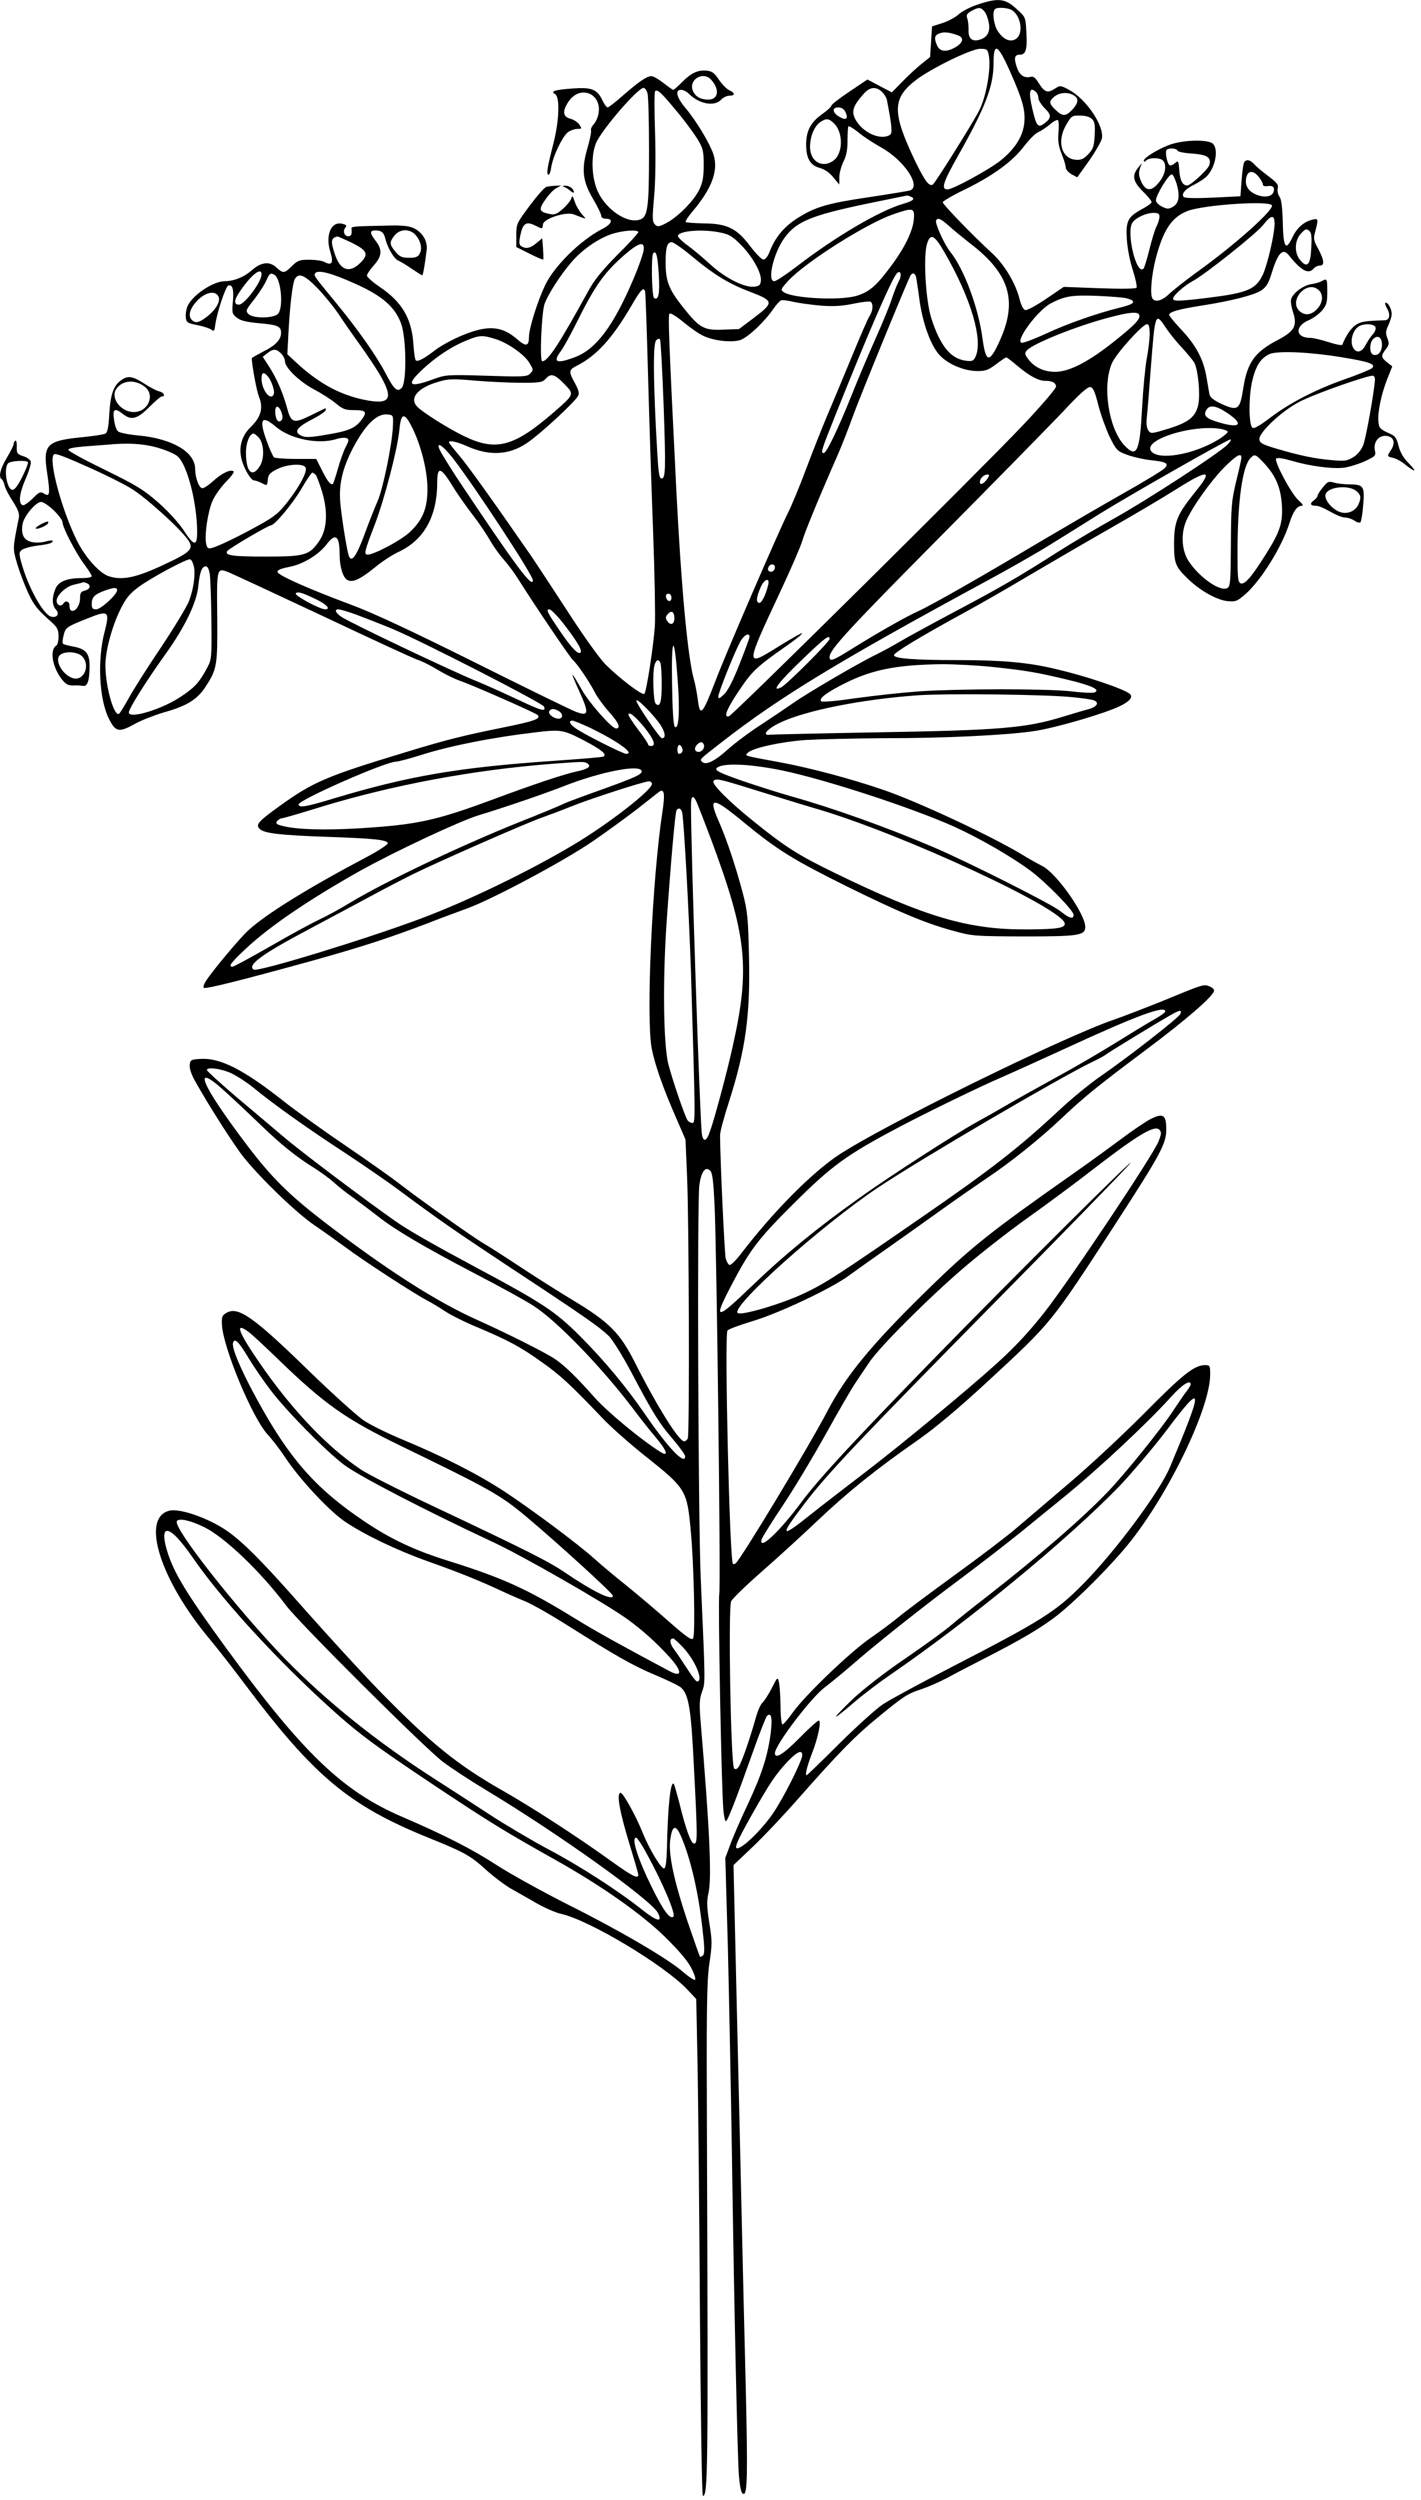 <?xml version="1.0" standalone="no"?>
<!DOCTYPE svg PUBLIC "-//W3C//DTD SVG 20010904//EN"
 "http://www.w3.org/TR/2001/REC-SVG-20010904/DTD/svg10.dtd">
<svg version="1.0" xmlns="http://www.w3.org/2000/svg"
 width="728pt" height="1280pt" viewBox="0 0 728 1280"
 preserveAspectRatio="xMidYMid meet">
<g transform="translate(0,1280) scale(0.1,-0.1)"
fill="#000000" stroke="none">
<path d="M5007 12776 c-37 -12 -80 -35 -95 -49 -16 -15 -53 -35 -83 -45 l-54
-17 -5 -79 -5 -78 -45 -36 c-25 -20 -69 -61 -98 -91 l-53 -54 -63 33 -62 33
-92 -62 c-51 -34 -92 -66 -92 -71 0 -6 -22 -26 -49 -45 -58 -42 -81 -85 -81
-155 0 -71 21 -107 70 -120 25 -7 50 -24 69 -48 l31 -37 0 38 c0 21 10 56 21
79 15 30 21 60 21 107 0 36 2 69 4 73 3 5 26 -9 52 -30 26 -22 77 -55 113 -75
119 -65 210 -199 152 -222 -10 -3 -106 -19 -213 -35 -212 -31 -276 -50 -369
-110 -66 -43 -110 -97 -137 -166 -10 -27 -23 -44 -33 -43 -9 0 -38 30 -66 66
-69 93 -119 118 -237 119 -49 1 -91 4 -95 7 -3 4 12 27 33 52 102 120 136 213
109 295 -19 57 -89 173 -144 238 -45 53 -54 92 -22 92 11 0 27 -8 37 -17 54
-56 134 -71 169 -33 10 11 29 20 42 20 30 0 30 14 -1 28 -13 6 -37 30 -53 54
-23 34 -35 44 -62 46 -45 5 -81 -12 -127 -59 -21 -21 -41 -39 -45 -39 -3 0
-26 16 -50 35 -24 19 -52 35 -62 35 -24 0 -64 -28 -149 -102 -36 -32 -70 -58
-75 -58 -5 0 -17 16 -26 35 -27 58 -55 69 -153 62 -92 -7 -116 -14 -90 -29 25
-14 21 -136 -8 -249 -32 -126 -37 -157 -27 -164 5 -2 12 15 15 38 9 58 58 160
87 181 13 9 34 16 47 16 23 0 24 1 10 22 -8 12 -29 26 -46 30 -39 10 -42 40
-9 88 59 88 173 41 153 -63 -3 -18 -14 -42 -24 -53 -10 -11 -17 -25 -14 -33 2
-7 -6 -47 -18 -88 -32 -109 -26 -170 28 -261 23 -39 42 -78 42 -86 0 -10 9
-16 25 -16 39 0 30 -27 -17 -51 -112 -57 -249 -191 -296 -291 -39 -83 -82
-220 -82 -263 0 -48 -15 -51 -57 -15 -80 71 -151 77 -279 25 -48 -19 -109 -52
-138 -73 -61 -47 -93 -65 -105 -58 -5 3 -10 41 -13 83 -8 131 -59 218 -173
294 -35 24 -65 50 -65 58 0 7 16 31 35 52 42 47 45 80 10 125 -31 40 -32 54
-2 54 32 0 44 -11 52 -45 11 -45 46 -104 67 -110 9 -4 40 -22 67 -41 28 -19
52 -34 54 -34 4 0 12 43 23 130 6 45 -22 91 -67 112 -24 11 -62 15 -129 13
-183 -4 -191 -4 -189 -17 3 -27 -2 -38 -16 -38 -21 0 -30 27 -16 44 9 11 6 15
-15 20 -58 15 -89 -60 -61 -146 17 -55 7 -70 -32 -49 -11 6 -45 11 -76 11 -50
0 -60 -3 -92 -35 -37 -36 -43 -36 -80 -2 -34 30 -77 24 -123 -17 -38 -34 -91
-56 -140 -56 -60 -1 -166 -73 -190 -129 -6 -16 -10 -41 -8 -57 3 -25 8 -29 60
-39 31 -6 63 -17 71 -23 13 -11 16 -7 20 25 8 61 53 197 67 201 21 7 29 -20
23 -83 -5 -58 -4 -63 21 -82 19 -15 48 -22 113 -28 95 -8 113 -16 113 -49 0
-35 -28 -65 -91 -96 -32 -17 -59 -32 -59 -34 0 -34 25 -169 37 -198 23 -57 10
-103 -41 -153 -49 -47 -65 -106 -47 -172 14 -48 47 -103 63 -103 7 0 25 -6 40
-14 26 -14 27 -14 30 17 2 27 11 36 48 55 52 26 137 31 146 7 8 -21 -27 -89
-89 -170 -46 -60 -67 -78 -148 -123 -106 -59 -210 -109 -244 -118 -19 -5 -24
-1 -29 23 -9 43 9 164 33 219 12 27 43 70 68 96 26 26 44 50 40 54 -13 13 -60
-8 -101 -46 -24 -22 -50 -40 -59 -40 -17 0 -37 54 -37 98 0 87 -115 155 -288
172 -55 5 -101 14 -108 22 -8 7 -17 35 -20 61 -8 54 4 60 46 27 43 -34 73 -26
134 35 30 30 59 55 65 55 21 0 11 20 -13 26 -14 3 -48 21 -77 40 -59 38 -84
42 -117 18 -40 -27 -56 -73 -62 -173 -4 -69 -9 -96 -20 -101 -8 -5 -63 -13
-122 -19 -180 -18 -199 -37 -176 -186 15 -100 13 -120 -12 -105 -23 15 -28 13
-66 -26 -20 -19 -41 -33 -47 -31 -24 7 -18 60 13 132 18 40 30 81 28 90 -1 10
-19 23 -38 29 -32 10 -35 15 -34 48 1 21 -3 35 -7 32 -5 -3 -9 -11 -9 -18 0
-7 -16 -38 -35 -70 -34 -57 -44 -99 -26 -110 5 -3 12 -18 15 -33 4 -16 23 -52
43 -82 25 -39 33 -61 30 -80 -33 -166 -32 -156 -9 -238 13 -43 38 -109 56
-148 31 -66 46 -85 124 -154 26 -24 32 -37 32 -70 0 -22 -5 -43 -11 -46 -35
-22 -22 -107 26 -171 21 -27 33 -34 58 -34 18 1 41 0 51 -2 24 -4 34 24 35 98
1 67 -18 91 -82 103 -26 5 -51 11 -54 15 -4 3 -2 23 3 43 10 40 15 44 124 87
107 43 113 37 86 -69 -38 -143 -28 -346 22 -445 34 -69 52 -72 134 -26 35 19
102 45 150 59 115 32 168 65 210 129 60 91 63 109 61 361 -3 252 -3 251 60
226 17 -7 235 -108 482 -224 248 -117 466 -218 486 -224 20 -6 66 -29 102 -51
36 -22 87 -47 114 -56 61 -21 385 -163 397 -175 20 -19 -17 -32 -176 -64 -208
-42 -295 -64 -498 -126 -409 -124 -475 -152 -650 -278 -108 -78 -122 -94 -99
-116 22 -22 109 -32 346 -40 233 -8 305 -15 310 -32 2 -6 -44 -37 -104 -69
-305 -161 -521 -295 -611 -378 -44 -40 -181 -204 -217 -259 -10 -15 -15 -31
-11 -35 8 -8 198 40 557 139 254 71 389 115 589 191 63 25 156 59 205 77 130
48 489 239 640 342 72 49 174 124 229 166 54 43 105 82 112 88 27 20 32 -8 18
-100 -53 -346 -85 -1058 -55 -1214 16 -82 56 -197 121 -346 l52 -120 8 -190
c10 -216 13 -1315 4 -1339 -3 -9 -12 -16 -19 -16 -27 0 -139 179 -254 407 -76
149 -130 203 -312 313 -68 41 -189 117 -269 170 -80 53 -166 108 -192 123 -54
31 -344 237 -433 307 -33 26 -153 111 -266 188 -114 77 -259 181 -324 232
-205 162 -325 224 -427 218 -50 -3 -53 -5 -56 -31 -2 -16 8 -48 26 -80 71
-127 199 -328 250 -392 90 -112 271 -286 362 -348 47 -32 121 -85 165 -117 88
-66 351 -237 412 -268 21 -11 63 -36 93 -56 30 -20 104 -57 165 -82 163 -69
219 -99 330 -178 95 -67 142 -110 315 -291 41 -43 138 -129 215 -190 210 -167
215 -175 234 -385 16 -165 24 -533 12 -549 -7 -12 -33 6 -123 85 -62 55 -160
138 -217 184 -58 46 -132 108 -165 138 -87 78 -321 252 -459 343 -135 89 -318
182 -523 267 -77 32 -167 76 -199 98 -33 21 -161 137 -284 256 -282 275 -361
330 -420 296 -22 -12 -26 -21 -24 -59 4 -115 155 -478 234 -564 24 -26 64 -78
89 -116 74 -112 221 -270 304 -328 96 -66 266 -148 426 -205 152 -54 250 -93
355 -141 44 -21 110 -50 147 -65 37 -16 129 -68 205 -116 258 -163 342 -211
458 -260 64 -27 125 -56 135 -66 39 -36 51 -112 65 -403 19 -366 19 -395 1
-395 -16 0 -42 72 -76 210 -12 46 -24 89 -27 94 -17 27 -32 -113 -36 -328 -2
-64 -6 -101 -14 -103 -14 -5 -75 95 -111 184 -35 87 -100 203 -112 203 -24 0
-5 -101 51 -282 21 -69 39 -131 39 -137 0 -24 -31 -8 -141 71 -178 128 -401
272 -555 360 -229 130 -368 242 -626 506 -90 92 -260 278 -379 412 -269 305
-361 393 -467 448 -92 48 -190 76 -232 67 -151 -33 -51 -354 206 -660 37 -44
121 -152 187 -240 347 -461 528 -612 932 -775 183 -74 215 -91 297 -166 40
-36 98 -79 128 -96 30 -17 89 -50 130 -74 41 -23 97 -48 125 -54 145 -32 531
-264 647 -388 l45 -48 7 -345 c3 -189 9 -761 12 -1271 4 -511 10 -928 15 -928
26 0 27 112 21 1800 -3 698 -1 831 12 924 15 99 15 118 0 210 -13 83 -14 110
-4 154 17 78 6 323 -40 870 -8 95 -7 122 7 160 17 50 17 31 -7 582 -13 301
-19 1929 -7 2013 10 68 31 97 55 73 12 -11 17 -53 23 -178 11 -243 32 -1943
24 -1990 -7 -41 11 -989 21 -1106 3 -34 9 -60 14 -57 10 6 56 125 139 359 33
93 65 174 70 179 22 22 29 -8 20 -83 -15 -119 -45 -213 -118 -369 -38 -80 -79
-175 -91 -210 l-24 -64 13 -456 c6 -251 16 -735 21 -1076 12 -820 29 -1567 36
-1635 6 -67 13 -90 24 -90 19 0 21 100 11 532 -6 249 -16 644 -21 878 -5 234
-17 737 -26 1117 l-16 693 97 92 c54 51 162 165 239 253 202 229 288 317 401
409 136 112 155 124 227 147 35 12 92 37 128 56 36 20 129 68 207 108 177 91
261 141 339 198 87 64 251 223 361 352 210 244 443 716 443 897 0 45 -2 48
-25 48 -56 0 -113 -45 -310 -244 -110 -111 -287 -276 -394 -366 -106 -91 -228
-194 -270 -230 -42 -36 -180 -141 -307 -233 -128 -93 -258 -190 -290 -217 -33
-27 -97 -75 -144 -107 -101 -69 -334 -292 -397 -380 -25 -35 -49 -63 -54 -63
-5 0 -10 42 -10 93 -1 50 -4 106 -8 122 -7 30 -7 30 -38 -31 -17 -33 -39 -66
-47 -73 -9 -8 -23 -39 -32 -70 -30 -109 -75 -238 -89 -257 -9 -13 -17 -16 -24
-9 -17 17 -31 823 -15 856 7 14 77 82 156 151 79 69 207 186 286 261 155 147
299 263 516 414 96 68 205 160 357 300 329 304 321 294 653 805 232 358 261
411 261 485 0 76 -16 86 -84 51 -27 -15 -94 -60 -148 -101 -54 -40 -161 -118
-238 -172 -433 -304 -531 -381 -764 -610 -275 -269 -406 -428 -500 -607 -92
-177 -450 -770 -473 -784 -5 -3 -11 -4 -13 -2 -17 17 -44 1172 -28 1195 5 7
62 28 128 48 135 40 408 169 495 234 30 22 120 86 200 142 80 56 206 146 280
199 74 53 178 125 230 160 118 79 268 199 380 305 120 113 181 162 428 347
209 156 352 280 352 306 0 7 -11 17 -25 22 -29 11 -29 11 -245 -78 -80 -32
-188 -74 -240 -92 -264 -90 -1186 -543 -1415 -695 -137 -91 -337 -293 -498
-504 -26 -34 -53 -61 -60 -58 -6 2 -14 17 -19 33 -6 23 -28 501 -29 629 -1 17
20 94 45 171 87 272 111 447 103 759 -4 184 -8 222 -31 310 -36 136 -82 275
-123 368 -57 130 -34 130 129 -5 172 -141 251 -190 529 -328 268 -132 403
-189 549 -228 91 -25 106 -26 355 -27 283 0 315 5 315 49 0 66 -146 273 -219
311 -25 13 -73 39 -106 60 -160 96 -528 268 -708 330 -162 56 -373 112 -522
140 -201 37 -189 34 -175 49 20 25 170 58 300 67 69 4 248 8 398 9 314 0 622
15 767 36 108 15 371 92 446 130 49 24 66 47 46 62 -36 27 -226 91 -377 126
-141 34 -275 46 -504 46 -223 0 -326 8 -326 25 0 13 130 92 355 215 83 45 236
133 340 195 105 62 289 169 410 238 121 69 272 158 335 198 171 108 198 106
105 -8 -95 -118 -109 -153 -110 -263 0 -107 6 -121 74 -187 62 -59 145 -105
199 -111 43 -4 50 -1 93 36 81 72 186 241 225 363 19 60 39 89 63 89 10 0 5 9
-16 28 -38 33 -127 202 -115 214 6 6 37 1 78 -11 95 -28 209 -43 269 -36 28 4
76 19 107 33 54 25 58 29 52 55 -9 43 19 79 59 75 38 -4 48 -35 23 -73 -21
-32 -21 -32 12 -40 15 -3 44 -19 64 -36 52 -41 59 -36 14 10 -26 26 -43 56
-51 88 -9 38 -18 51 -41 61 -54 24 -59 29 -62 63 -5 47 15 142 45 218 l26 65
-27 21 c-31 25 -32 34 -6 67 17 22 18 30 8 56 -10 26 -9 37 5 67 9 20 17 45
17 56 0 26 -17 59 -31 59 -6 0 -2 -13 7 -29 19 -33 13 -61 -13 -61 -101 -3
-124 -7 -150 -26 -24 -17 -49 -56 -66 -99 -2 -5 -33 1 -70 13 -37 12 -80 22
-95 22 -75 0 -80 59 -8 90 23 10 54 32 69 50 23 27 27 41 27 96 0 68 -1 69
-28 55 -9 -6 -34 -13 -54 -16 -41 -6 -93 -45 -103 -76 -4 -11 1 -42 10 -69 22
-67 7 -96 -77 -140 -119 -62 -157 -114 -178 -245 -18 -116 -27 -122 -117 -81
-37 18 -54 32 -57 48 -2 13 -9 52 -15 87 -15 90 -53 162 -127 241 -35 37 -64
72 -64 78 0 15 50 29 165 47 154 24 271 54 307 78 25 17 37 36 51 82 33 109
58 137 89 99 64 -80 102 -101 128 -69 7 8 21 15 31 15 26 0 24 26 -7 85 -25
45 -26 53 -15 92 16 62 15 66 -16 58 -44 -11 -79 -42 -102 -91 -34 -71 -46
-53 -49 76 -2 78 -7 119 -17 133 -8 11 -12 31 -9 43 5 18 -4 29 -48 62 -29 22
-62 49 -72 61 -21 23 -41 27 -52 10 -4 -7 -10 -48 -13 -93 l-6 -81 -140 -7
c-87 -4 -144 -3 -150 3 -15 15 7 42 56 65 24 12 54 32 65 45 42 47 57 135 28
163 -21 21 -132 21 -205 0 -59 -17 -149 -70 -149 -87 0 -7 4 -7 12 1 16 16 70
16 86 0 19 -19 14 -62 -10 -98 -44 -63 -78 -65 -103 -6 -11 26 -12 42 -5 63
l10 28 -20 -25 c-32 -40 -25 -70 25 -120 25 -24 45 -49 45 -55 0 -5 -21 -21
-46 -34 -76 -41 -87 -62 -81 -156 3 -45 16 -115 31 -159 14 -44 22 -84 19 -89
-4 -6 -74 -7 -189 -3 l-184 7 -90 -61 c-50 -34 -98 -60 -107 -58 -10 2 -21 24
-30 58 -20 81 -79 178 -142 235 -94 86 -251 248 -251 259 0 6 53 37 118 68
140 69 241 142 300 221 25 32 56 64 71 70 14 6 41 24 59 39 18 16 37 26 42 23
4 -3 6 -31 3 -63 -4 -43 0 -70 16 -110 12 -29 21 -60 21 -70 0 -9 13 -24 29
-34 l30 -16 60 84 c33 47 62 98 66 114 14 64 -80 203 -168 250 -43 23 -46 23
-71 7 -38 -25 -53 -21 -82 24 -20 32 -30 40 -46 35 -30 -7 -54 9 -67 45 -18
52 -14 69 14 69 31 0 39 26 33 122 -4 70 -4 71 -52 114 -57 52 -92 56 -199 20z
m36 -34 c9 -10 19 -37 23 -60 8 -48 -9 -76 -53 -87 -35 -8 -53 10 -51 53 0 21
-2 47 -7 59 -5 17 -1 24 22 37 37 20 47 20 66 -2z m138 8 c46 -25 64 -113 29
-145 -28 -25 -67 -11 -97 34 -22 32 -31 99 -16 114 10 11 62 8 84 -3z m-273
-131 c31 -12 27 -36 -10 -59 -46 -28 -82 -26 -96 5 -18 38 -15 55 11 64 22 9
51 6 95 -10z m158 -104 c12 -64 -13 -209 -49 -280 -29 -58 -226 -373 -238
-380 -19 -12 -42 20 -91 121 -119 250 -118 321 7 416 80 60 281 158 326 158
36 0 39 -2 45 -35z m106 -75 c66 -148 81 -202 76 -265 -6 -71 -46 -136 -122
-197 -59 -47 -244 -148 -272 -148 -34 0 -23 36 54 172 140 248 182 356 182
473 0 110 21 101 82 -35z m-1529 -48 c45 -49 38 -102 -14 -102 -41 0 -68 16
-80 47 -21 56 53 100 94 55z m-326 -69 c5 -16 8 -149 8 -298 0 -298 -6 -340
-52 -351 -72 -18 -185 67 -219 167 -26 76 -24 181 4 236 41 78 211 273 239
273 7 0 16 -12 20 -27z m1201 7 c12 -11 24 -31 26 -43 26 -136 29 -169 15
-178 -42 -26 -121 3 -164 60 -38 53 -32 82 33 154 30 32 60 35 90 7z m-1055
-95 c42 -49 90 -115 109 -145 30 -50 33 -61 33 -135 0 -64 -5 -90 -23 -127
-28 -57 -108 -138 -168 -170 -39 -20 -45 -21 -59 -7 -13 13 -14 31 -4 140 7
76 9 203 5 329 -4 113 -4 209 0 213 12 11 30 -5 107 -98z m1845 93 c7 -7 12
-20 12 -31 0 -10 14 -32 30 -49 37 -36 38 -51 3 -78 -35 -27 -43 -18 -64 72
-21 87 -14 119 19 86z m200 -21 c19 -15 14 -39 -15 -69 -33 -35 -49 -35 -85
-1 -33 31 -35 44 -10 65 29 27 79 29 110 5z m-1176 -82 c15 -33 3 -43 -30 -24
-37 20 -42 49 -8 49 18 0 30 -8 38 -25z m1264 -36 c13 -14 15 -32 12 -83 -3
-56 -8 -70 -33 -96 -24 -25 -37 -30 -64 -28 -74 6 -98 96 -48 180 26 45 29 47
72 46 29 0 50 -7 61 -19z m-1322 -22 c46 -46 45 -150 -1 -187 -57 -45 -123 -9
-123 67 0 54 21 105 51 127 32 22 46 20 73 -7z m1758 -138 c2 -6 35 -13 73
-15 79 -6 101 -19 91 -58 -5 -22 -96 -106 -114 -106 -23 1 -36 24 -40 74 -4
54 -5 56 -23 40 -10 -9 -22 -13 -27 -10 -12 7 -24 65 -16 77 7 13 52 11 56 -2z
m417 -135 c12 -15 21 -32 21 -39 0 -7 9 -10 24 -8 27 5 39 -7 30 -31 -9 -24
-47 -29 -87 -13 -43 18 -61 48 -52 88 8 37 36 38 64 3z m-421 -35 c18 -63 12
-100 -19 -118 -22 -12 -29 -12 -54 0 -17 8 -31 22 -33 31 -4 22 67 140 82 135
6 -2 16 -23 24 -48z m-1364 -65 c28 -11 17 -22 -38 -38 -120 -35 -348 -169
-545 -321 -54 -41 -105 -75 -114 -75 -38 0 -4 145 52 222 65 89 145 119 486
188 77 16 141 29 142 29 1 1 8 -2 17 -5z m1852 -45 c13 -22 -190 -204 -389
-346 -55 -40 -117 -89 -137 -108 -36 -35 -73 -45 -86 -23 -13 21 -5 115 16
200 39 151 83 217 165 248 82 31 415 54 431 29z m-1834 -69 c-4 -60 -46 -148
-119 -245 -74 -100 -110 -130 -175 -150 -87 -25 -330 -13 -374 20 -16 11 -13
16 24 57 88 95 397 291 536 340 104 36 112 34 108 -22z m1258 10 c0 -12 -7
-34 -15 -49 -8 -16 -24 -68 -36 -117 -12 -49 -26 -93 -30 -99 -37 -40 -92 192
-56 237 19 25 69 47 105 48 26 0 32 -4 32 -20z m590 -37 c-1 -56 -37 -210 -61
-261 -36 -74 -79 -92 -281 -117 -150 -18 -178 -19 -178 -4 0 16 58 67 99 89
59 30 331 246 364 290 40 51 57 52 57 3z m-1667 -11 c23 -21 70 -59 103 -85
216 -164 254 -309 140 -535 -41 -81 -57 -70 -73 48 -21 156 -94 353 -165 441
-31 39 -80 148 -72 161 9 15 24 8 67 -30z m1855 -110 c-4 -87 -20 -107 -55
-66 -33 36 -32 102 2 138 22 24 28 26 41 15 13 -10 15 -29 12 -87z m-4590 66
c27 -30 37 -71 22 -97 -8 -16 -20 -21 -54 -21 -37 0 -48 5 -70 31 -31 37 -32
49 -5 83 27 34 77 36 107 4z m1142 13 c0 -5 -48 -58 -108 -117 -77 -78 -119
-130 -148 -184 -150 -273 -207 -360 -236 -360 -14 0 -4 239 11 291 14 44 78
146 138 216 54 63 135 120 205 144 56 19 138 25 138 10z m422 -2 c44 -9 62
-20 105 -64 60 -61 106 -145 101 -183 -2 -22 -9 -28 -36 -30 -50 -5 -151 47
-224 115 -35 32 -87 76 -116 97 -29 21 -51 43 -49 49 8 26 129 35 219 16z
m-1896 -49 c86 -42 95 -61 51 -105 -56 -56 -103 -41 -131 42 -23 68 -21 85 13
92 2 1 32 -13 67 -29z m3045 -56 c134 -233 196 -444 157 -530 -11 -23 -17 -25
-50 -21 -77 10 -130 74 -176 215 -30 93 -43 322 -22 386 18 54 38 43 91 -50z
m-1287 -24 c106 -88 186 -136 291 -175 120 -46 121 -54 18 -132 l-77 -58 -81
-3 c-101 -4 -121 8 -209 119 -70 88 -86 131 -86 226 0 76 8 103 31 103 10 0
61 -36 113 -80z m-257 36 c-3 -19 -26 -84 -51 -143 -102 -240 -192 -362 -301
-402 -95 -36 -115 -26 -71 32 13 18 50 84 81 147 95 191 142 256 248 348 74
63 102 68 94 18z m78 -121 c6 -98 -1 -135 -24 -121 -12 8 -16 218 -4 230 15
14 22 -13 28 -109z m-2035 0 c0 -38 -87 -155 -116 -155 -25 0 -26 22 0 60 59
90 116 136 116 95z m480 -48 c140 -62 206 -121 236 -207 26 -76 28 -300 2
-326 -23 -24 -39 -9 -85 79 -47 89 -141 222 -252 357 -116 141 -114 138 -106
151 13 19 84 1 205 -54z m2786 16 c-8 -15 -25 -56 -36 -90 -11 -35 -49 -128
-85 -208 -36 -80 -92 -213 -125 -296 -69 -171 -126 -289 -140 -289 -17 0 -12
14 59 192 164 411 285 690 314 726 19 24 30 -4 13 -35z m-3199 29 c32 -20 46
-160 19 -197 -18 -25 -128 -28 -153 -3 -16 16 -14 21 31 77 25 33 53 76 61 96
16 36 22 40 42 27z m3287 -14 c2 -13 10 -62 16 -110 17 -125 60 -242 106 -289
45 -46 125 -79 193 -79 40 0 56 6 94 35 25 19 49 35 52 35 4 0 30 -20 58 -44
61 -51 107 -76 141 -76 37 0 56 -10 56 -30 0 -10 -78 -101 -174 -202 -219
-231 -1483 -1482 -1502 -1486 -31 -7 -9 43 68 155 53 77 85 106 215 197 82 57
118 90 72 65 -13 -7 -63 -36 -111 -66 -160 -99 -160 -96 17 282 57 121 108
240 115 265 11 40 82 214 188 455 19 44 51 127 72 185 34 95 281 697 295 720
11 17 24 11 29 -12z m-3069 -52 c34 -35 83 -95 108 -132 25 -38 73 -107 107
-154 34 -47 79 -114 101 -150 79 -133 61 -165 -76 -137 -128 27 -235 86 -351
194 l-42 39 5 94 c7 144 21 267 33 290 19 35 49 23 115 -44z m5127 -8 c30 -23
27 -70 -7 -103 -28 -29 -61 -32 -87 -8 -57 52 33 158 94 111z m-3447 -10 c2
-7 9 -200 15 -428 6 -228 18 -590 26 -805 8 -214 12 -430 9 -480 -8 -110 -43
-337 -54 -348 -10 -10 -132 83 -201 153 -31 32 -116 151 -193 271 -77 118
-161 246 -187 284 -198 286 -322 459 -367 512 -29 34 -53 65 -53 68 0 12 41 3
91 -19 115 -52 216 -47 308 15 64 42 245 209 262 241 8 15 4 29 -15 65 -33 59
-33 69 7 89 103 52 183 140 281 307 50 86 63 99 71 75z m-2186 -26 c13 -24
-14 -70 -62 -106 -39 -30 -59 -33 -77 -11 -18 22 -5 60 35 100 41 40 88 48
104 17z m4655 -10 c51 -14 40 -29 -36 -47 -121 -30 -272 -83 -385 -136 -59
-27 -113 -47 -120 -44 -32 11 85 168 151 202 71 37 108 43 236 38 69 -3 138
-8 154 -13z m-1568 -37 c66 -5 109 -2 167 10 42 9 82 13 87 10 15 -9 12 -48
-4 -71 -8 -11 -50 -108 -94 -215 -44 -107 -101 -243 -127 -304 -25 -60 -73
-180 -105 -266 -32 -86 -74 -187 -93 -225 -49 -97 -321 -727 -369 -854 -69
-180 -82 -195 -93 -102 -4 31 -13 80 -21 107 -31 115 -64 468 -89 965 -39 785
-43 895 -35 904 5 5 36 -14 72 -44 35 -29 81 -61 104 -71 56 -25 143 -34 187
-20 38 13 123 92 168 158 16 23 34 43 41 45 7 3 36 -1 64 -8 29 -6 92 -15 140
-19z m1629 -45 c12 -19 -16 -50 -123 -135 -133 -107 -234 -159 -306 -159 -58
0 -107 23 -139 66 -17 23 -18 30 -7 43 29 35 259 127 425 170 98 26 141 30
150 15z m141 -73 c17 -25 53 -70 81 -99 27 -30 55 -63 62 -76 19 -36 31 -161
20 -214 -14 -63 -49 -91 -156 -124 -83 -25 -87 -26 -100 -8 -8 12 -11 34 -8
64 3 25 12 135 20 245 23 299 23 300 81 212z m-86 -26 c0 -27 -7 -84 -15 -127
-8 -44 -19 -158 -24 -255 -12 -225 -27 -257 -91 -189 -81 87 -114 306 -63 421
22 50 157 199 179 199 10 0 14 -14 14 -49z m1157 33 c3 -8 -3 -25 -15 -37 -11
-12 -27 -37 -36 -54 -21 -41 -52 -44 -67 -6 -12 31 2 79 28 99 25 19 82 18 90
-2z m-4512 -59 c62 -18 149 -78 175 -120 24 -39 24 -39 4 -60 -15 -14 -40 -15
-223 -9 -197 6 -208 5 -266 -16 -130 -48 -148 -34 -62 47 67 63 149 118 223
148 69 29 85 30 149 10z m4545 -30 c0 -36 -21 -60 -45 -51 -20 7 -20 60 0 80
23 23 45 9 45 -29z m-3680 -312 c11 -319 10 -373 -10 -373 -15 0 -18 30 -30
265 -14 291 -13 428 2 443 7 7 15 9 19 5 4 -5 12 -158 19 -340z m-1960 267
c11 -11 20 -29 20 -40 0 -33 75 -105 149 -144 38 -20 88 -52 111 -71 37 -31
49 -35 96 -35 61 0 67 -10 33 -54 -31 -39 -66 -54 -178 -72 -80 -14 -107 -15
-127 -5 -40 18 -25 42 50 81 38 19 71 41 74 49 2 7 1 12 -4 9 -5 -2 -40 -19
-78 -38 -84 -40 -95 -36 -117 47 -21 75 -51 144 -91 207 l-32 49 23 18 c30 24
46 24 71 -1z m5438 -20 c140 -23 172 -35 151 -55 -8 -7 -68 -32 -134 -55 -152
-53 -288 -123 -389 -200 -55 -42 -83 -57 -90 -50 -19 19 -19 154 -2 234 19 82
43 121 90 143 41 18 206 11 374 -17z m-5506 -97 c19 -22 36 -74 31 -90 -14
-41 -63 19 -63 77 0 34 10 38 32 13z m1518 -38 c53 -55 54 -53 -54 -147 -202
-175 -294 -200 -455 -123 -82 39 -220 126 -245 154 -40 44 6 97 113 127 47 14
72 15 185 5 72 -6 179 -11 237 -11 93 0 108 2 124 20 27 30 46 25 95 -25z
m4154 19 c-4 -62 -46 -298 -60 -333 -10 -25 -29 -49 -51 -62 -31 -19 -44 -21
-111 -15 -85 7 -166 24 -287 60 -66 20 -81 27 -83 46 -5 33 114 146 206 193
73 39 358 139 377 133 6 -2 10 -12 9 -22z m-6304 -33 c57 -42 20 -131 -55
-131 -65 0 -120 71 -90 117 30 46 94 52 145 14z m4887 -96 c13 -50 39 -122 58
-162 34 -68 38 -73 90 -92 30 -11 83 -23 118 -27 84 -9 98 -17 72 -43 -11 -11
-105 -68 -210 -127 -104 -59 -293 -169 -420 -244 -290 -173 -568 -332 -630
-359 -60 -27 -200 -106 -332 -188 -107 -67 -123 -73 -123 -47 0 37 98 143 570
619 273 275 552 560 622 633 88 95 131 133 144 130 14 -2 24 -24 41 -93z
m-4184 -39 c6 -19 6 -31 -2 -39 -16 -16 -31 8 -31 46 0 36 20 31 33 -7z m4845
-1 c85 -57 67 -80 -39 -49 -69 20 -85 34 -70 63 17 30 49 26 109 -14z m-4275
-65 c-3 -91 -51 -325 -79 -387 -14 -32 -45 -110 -68 -173 -42 -113 -67 -145
-80 -103 -11 37 -37 201 -43 273 -7 94 12 174 67 279 62 117 121 174 174 169
31 -3 31 -4 29 -58z m99 -10 c46 -93 78 -222 78 -314 0 -100 -26 -161 -92
-222 -44 -41 -182 -114 -214 -114 -21 0 -17 16 36 154 50 131 116 384 126 484
8 90 26 93 66 12z m-699 5 c73 -62 214 -92 308 -64 20 7 45 9 54 6 14 -6 14
-11 -4 -46 -11 -21 -29 -72 -40 -111 -11 -40 -23 -75 -25 -77 -10 -10 -28 11
-56 68 l-30 59 -103 0 c-56 0 -107 4 -113 8 -5 4 -23 42 -38 85 -41 112 -26
134 47 72z m4840 -11 c20 -4 37 -10 37 -15 0 -5 -19 -21 -42 -36 -128 -81
-318 -114 -352 -61 -36 58 213 135 357 112z m-4928 -44 c28 -30 31 -108 6
-147 -39 -62 -71 -30 -71 70 0 49 19 97 39 97 4 0 16 -9 26 -20z m4964 -36
c-36 -40 -417 -288 -587 -382 -82 -46 -204 -118 -270 -160 -221 -141 -305
-189 -537 -312 -126 -67 -256 -138 -289 -158 -32 -19 -84 -47 -116 -63 -86
-41 -356 -199 -425 -248 -33 -23 -107 -73 -165 -111 -58 -37 -135 -95 -171
-127 -67 -61 -113 -83 -132 -64 -13 13 -18 9 106 105 295 229 589 408 1357
824 113 61 258 144 322 184 65 40 180 112 255 159 150 93 652 379 667 379 5 0
-1 -12 -15 -26z m-5486 -15 c43 -12 91 -32 106 -45 50 -41 101 -240 101 -390
0 -73 -17 -70 -68 9 -24 37 -78 97 -129 142 -78 68 -110 88 -275 169 -103 50
-188 96 -188 103 0 7 30 13 83 17 45 3 98 8 117 9 102 10 179 6 253 -14z
m1524 -64 c115 -151 403 -590 403 -616 0 -46 -91 77 -387 521 -27 41 -62 97
-78 124 -44 75 -4 57 62 -29z m-1852 -47 c66 -30 153 -73 193 -97 71 -41 250
-202 294 -264 34 -47 17 -64 -128 -131 -139 -65 -210 -79 -278 -56 -46 15
-119 96 -161 180 -78 156 -148 414 -119 443 8 8 56 -11 199 -75z m5885 59 c0
-7 -12 -62 -27 -122 -24 -101 -26 -128 -27 -323 -1 -191 -3 -214 -18 -223 -37
-21 -146 56 -200 140 -35 56 -39 142 -9 208 33 72 121 195 189 266 64 64 92
81 92 54z m120 -33 c55 -60 81 -120 87 -207 6 -92 -8 -138 -80 -252 -75 -120
-110 -160 -131 -152 -14 6 -16 27 -16 160 0 258 25 441 67 482 21 22 26 20 73
-31z m-6337 10 c3 -4 -10 -38 -29 -76 -25 -49 -40 -68 -52 -66 -28 5 -44 112
-20 136 12 12 90 17 101 6z m2177 -125 c25 -41 72 -107 103 -147 31 -40 70
-98 88 -130 18 -31 50 -76 71 -99 21 -23 54 -68 74 -100 87 -138 265 -401 280
-414 21 -17 85 -112 113 -167 12 -23 44 -67 71 -97 50 -55 62 -85 36 -85 -22
0 -137 130 -176 199 -58 103 -62 101 -13 -7 52 -115 50 -131 -16 -107 -20 7
-252 120 -516 252 -329 164 -529 257 -635 296 -217 81 -374 150 -378 168 -2
10 14 17 59 26 71 13 153 63 194 118 45 58 65 41 65 -55 0 -62 17 -118 40
-130 27 -14 63 2 140 64 36 30 91 66 124 81 129 61 196 182 196 355 0 84 18
80 80 -21z m-702 59 c5 -7 20 -46 32 -86 31 -103 26 -195 -16 -254 -49 -71
-72 -78 -274 -78 -169 0 -210 6 -196 28 8 13 211 132 224 132 19 0 115 115
159 192 25 43 49 78 53 78 4 0 12 -6 18 -12z m3440 -20 c-18 -26 -38 -35 -38
-16 0 18 20 38 38 38 12 0 12 -3 0 -22z m-4783 -161 c25 -24 45 -51 45 -61 0
-26 69 -159 112 -216 21 -28 38 -55 38 -60 0 -6 -21 -10 -47 -10 -81 0 -123
-17 -139 -55 -19 -46 -18 -84 3 -107 19 -21 6 -42 -23 -36 -41 7 -122 154
-156 282 -11 43 -11 49 5 61 10 7 42 16 70 20 66 8 87 14 87 25 0 4 -15 3 -34
-2 -18 -6 -50 -8 -70 -4 -44 8 -60 39 -50 94 8 41 68 112 95 112 10 0 39 -19
64 -43z m717 -283 c11 -38 1 -115 -23 -180 -11 -29 -75 -135 -143 -237 -69
-102 -143 -219 -166 -261 -23 -42 -46 -78 -50 -81 -26 -16 -70 141 -70 248 0
74 33 197 76 285 28 57 47 81 91 114 60 46 252 149 267 144 6 -1 14 -16 18
-32z m2978 -8 c0 -18 -16 -29 -30 -21 -13 8 -1 35 16 35 8 0 14 -6 14 -14z
m-2895 -38 c3 -24 7 -131 8 -238 2 -188 1 -197 -22 -240 -39 -73 -62 -99 -131
-145 -96 -66 -270 -119 -270 -83 0 19 89 161 186 296 102 142 162 267 170 352
8 73 18 100 39 100 9 0 16 -16 20 -42z m2860 -55 c-13 -53 -35 -95 -47 -90
-16 5 -13 29 9 80 19 44 49 52 38 10z m-3491 11 c24 -9 19 -31 -9 -38 -21 -5
-25 -12 -25 -40 0 -36 -24 -70 -44 -63 -6 2 -11 14 -10 26 1 21 -20 29 -31 11
-12 -19 -35 -10 -35 14 0 28 48 73 88 82 23 5 42 10 49 13 1 1 8 -2 17 -5z
m156 -36 c0 -22 -83 -98 -107 -98 -19 0 -23 5 -23 29 0 33 15 48 67 67 48 17
63 17 63 2z m1020 -47 c54 -26 76 -51 46 -51 -27 0 -157 70 -151 81 8 12 33 5
105 -30z m1820 8 c0 -24 -23 -21 -28 4 -2 10 3 17 12 17 10 0 16 -9 16 -21z
m-1618 -85 c40 -15 125 -48 188 -74 147 -61 771 -381 777 -398 12 -29 -13 -22
-139 38 -73 34 -166 76 -206 92 -129 52 -650 300 -694 330 -30 21 -36 38 -14
38 8 0 48 -12 88 -26z m1056 -36 c72 -92 105 -145 97 -158 -10 -16 -45 19
-103 104 -67 98 -77 116 -58 116 8 0 36 -28 64 -62z m577 16 c0 -32 -21 -39
-38 -12 -8 12 -7 21 3 32 19 24 35 14 35 -20z m385 -95 c0 -6 -23 -68 -51
-139 -33 -84 -60 -137 -80 -156 -24 -22 -29 -24 -29 -10 0 18 76 210 110 276
19 37 50 55 50 29z m410 -11 c0 -14 -217 -231 -247 -247 -55 -28 -16 24 103
138 122 117 144 134 144 109z m-778 -213 c12 -159 5 -256 -15 -236 -7 7 -12
84 -14 224 -4 249 12 255 29 12z m-3052 125 c47 -47 8 -134 -51 -111 -51 19
-89 89 -63 116 23 22 90 19 114 -5z m2964 -36 c3 -9 6 -58 6 -109 0 -91 -9
-120 -31 -98 -12 12 -17 158 -6 196 8 30 22 35 31 11z m1700 -19 c170 -18 225
-27 388 -66 124 -30 169 -52 134 -65 -9 -3 -62 -1 -118 6 -124 14 -563 14
-778 0 -85 -6 -231 -22 -325 -35 -94 -14 -173 -21 -178 -16 -14 14 28 46 127
95 138 68 263 92 491 95 66 0 183 -6 259 -14z m412 -155 c50 -5 99 -12 108
-16 29 -11 17 -33 -26 -45 -24 -6 -83 -24 -133 -39 -189 -58 -316 -69 -955
-80 -289 -5 -534 -11 -545 -12 -44 -6 -17 28 46 59 129 64 426 123 714 143
153 10 661 4 791 -10z m-2109 -147 c23 -39 24 -63 4 -63 -11 0 -131 176 -131
192 0 19 98 -82 127 -129z m-526 77 c24 -13 25 -40 1 -40 -26 0 -56 25 -48 38
9 15 22 15 47 2z m439 -83 c50 -62 63 -97 35 -97 -8 0 -15 4 -15 9 0 4 -22 38
-50 74 -27 36 -50 71 -50 76 0 21 31 -3 80 -62z m-272 -6 c139 -68 226 -131
180 -131 -17 0 -219 102 -258 130 -32 22 -39 40 -17 40 7 0 50 -18 95 -39z
m-37 -62 c91 -48 119 -71 101 -83 -5 -3 -114 -12 -243 -21 -498 -34 -752 -77
-1141 -194 -138 -42 -178 -49 -178 -30 0 23 445 219 499 219 11 0 68 15 128
34 148 47 365 90 578 115 139 17 149 15 256 -40z m613 -18 c10 -16 -5 -41 -25
-41 -21 0 -25 20 -7 38 14 14 25 15 32 3z m-109 -41 c-3 -6 -10 -10 -16 -10
-10 0 -12 33 -2 44 9 9 26 -22 18 -34z m-486 -59 c23 -15 4 -29 -54 -41 -61
-13 -207 -61 -420 -140 -301 -112 -397 -133 -690 -151 -181 -11 -327 -7 -398
12 -32 8 -36 13 -27 25 7 8 18 14 24 14 6 0 90 24 186 54 377 116 795 194
1200 225 162 12 163 12 179 2z m998 -36 c228 -48 665 -191 884 -289 131 -60
292 -153 389 -225 81 -61 220 -203 220 -225 0 -25 -21 -19 -70 20 -43 35 -476
253 -650 327 -237 101 -517 201 -725 259 -60 17 -174 53 -253 80 -114 40 -140
53 -131 64 24 29 164 24 336 -11z m-720 -2 c6 -17 -32 -34 -213 -99 -87 -31
-171 -62 -187 -70 -15 -8 -116 -50 -225 -93 -304 -122 -685 -303 -868 -413
-49 -30 -120 -69 -159 -87 -38 -18 -151 -79 -251 -137 -100 -57 -186 -104
-193 -104 -23 0 -9 20 67 91 121 114 322 251 587 400 176 98 510 255 609 285
132 40 334 109 436 149 186 73 386 112 397 78z m561 -92 c87 -27 242 -75 347
-106 436 -129 1260 -512 1260 -585 0 -22 -39 -28 -192 -29 -301 -2 -519 62
-986 289 -187 91 -251 131 -417 265 -127 102 -214 190 -205 205 10 16 29 12
193 -39z m-508 25 c0 -32 -224 -206 -404 -313 -227 -135 -539 -286 -776 -375
-276 -104 -838 -276 -860 -263 -36 22 41 79 281 206 85 45 217 116 294 157 77
42 183 97 235 123 131 65 591 267 670 294 36 13 101 37 145 55 90 37 371 128
398 129 9 1 17 -5 17 -13z m229 -93 c7 -16 39 -98 71 -183 187 -501 204 -664
114 -1067 -27 -124 -93 -371 -117 -437 -17 -51 -34 -56 -41 -14 -10 61 -56
1447 -56 1684 0 50 11 56 29 17z m-74 -55 c9 -43 35 -515 45 -818 23 -763 23
-770 7 -770 -8 0 -19 6 -24 13 -13 16 -78 207 -99 288 -25 101 -29 417 -10
709 22 319 45 580 52 591 10 16 24 10 29 -13z m2475 -1017 c0 -5 -26 -24 -57
-41 -32 -18 -121 -72 -198 -120 -77 -48 -216 -129 -310 -180 -93 -51 -206
-114 -250 -140 -44 -26 -111 -64 -150 -85 -114 -63 -449 -279 -608 -393 -216
-154 -383 -291 -544 -446 -186 -179 -201 -179 -108 -1 96 184 138 240 319 420
196 195 270 250 541 393 149 79 424 212 525 255 19 8 166 74 325 147 369 170
515 224 515 191z m77 -13 c-6 -18 -272 -225 -406 -317 -57 -39 -153 -118 -215
-176 -202 -189 -351 -305 -710 -552 -408 -282 -486 -333 -589 -382 -115 -56
-332 -120 -348 -104 -34 34 429 448 719 642 214 143 922 558 1095 642 33 15
64 33 71 38 14 12 264 164 331 202 51 29 61 30 52 7z m-4875 -298 c29 -11 86
-47 127 -80 103 -85 278 -209 471 -335 91 -60 215 -145 275 -190 208 -154 271
-198 570 -396 389 -256 459 -306 504 -350 20 -20 72 -104 115 -185 113 -214
142 -260 213 -343 35 -41 63 -80 63 -88 0 -48 -86 42 -203 212 -97 142 -213
281 -337 405 -126 126 -192 169 -540 355 -209 112 -341 187 -407 234 -145 101
-489 360 -569 429 -50 42 -159 135 -243 205 -83 71 -151 133 -151 138 0 15 57
10 112 -11z m-21 -97 c41 -37 121 -112 179 -168 110 -106 185 -167 285 -229
33 -21 76 -53 95 -70 19 -18 64 -54 100 -79 36 -26 94 -70 130 -98 88 -69 231
-153 500 -294 124 -64 256 -137 294 -162 120 -77 349 -315 507 -523 35 -47 87
-113 116 -147 61 -72 72 -107 24 -76 -96 60 -267 202 -332 274 -93 105 -153
164 -204 199 -47 32 -233 126 -397 200 -213 95 -470 260 -788 504 -178 137
-268 226 -389 385 -241 317 -294 442 -120 284z m4784 -258 c-26 -68 -458 -715
-586 -877 -79 -100 -148 -174 -244 -261 -153 -138 -492 -418 -674 -557 -90
-69 -214 -164 -274 -212 -161 -129 -167 -120 -35 53 118 155 285 331 1003
1059 323 327 619 631 658 675 95 107 -604 -587 -1006 -1000 -410 -421 -581
-606 -670 -725 -114 -154 -221 -254 -205 -192 3 10 50 86 105 168 56 83 155
248 222 368 66 119 135 238 153 264 17 26 50 74 72 107 53 79 304 330 489 488
82 70 224 181 315 246 92 65 253 184 357 265 213 164 300 216 324 192 12 -13
12 -21 -4 -61z m-4659 -977 c16 -12 85 -76 154 -143 233 -225 342 -302 620
-437 460 -223 512 -252 645 -363 170 -143 445 -394 445 -406 0 -28 -100 20
-244 118 -82 56 -192 112 -684 344 -161 76 -323 158 -361 183 -188 125 -383
336 -560 605 -76 116 -81 149 -15 99z m0 -136 c25 -41 73 -111 107 -156 82
-109 284 -314 379 -386 76 -58 419 -235 761 -395 152 -70 570 -310 687 -393
78 -56 153 -123 220 -197 66 -73 66 -107 0 -72 -264 141 -367 198 -480 267
-246 152 -371 209 -648 296 -180 56 -298 112 -434 203 -252 169 -387 323 -555
632 -81 148 -128 261 -119 284 9 25 28 7 82 -83z m4824 -131 c0 -4 -9 -20 -20
-34 -11 -13 -43 -60 -72 -104 -64 -96 -239 -313 -328 -407 -130 -137 -359
-335 -630 -546 -69 -53 -150 -118 -180 -144 -30 -26 -134 -101 -230 -167 -105
-71 -213 -155 -270 -208 -52 -50 -91 -90 -87 -91 5 0 45 32 90 71 45 39 132
105 192 146 403 277 897 683 1166 959 63 66 171 193 240 283 196 260 199 239
24 -179 -54 -129 -281 -434 -448 -603 -140 -141 -208 -184 -685 -430 -155 -80
-308 -163 -339 -184 -32 -21 -132 -111 -222 -200 -90 -90 -166 -163 -168 -163
-10 0 1 44 27 112 32 82 49 168 34 168 -5 0 -50 -40 -99 -90 -83 -84 -125
-109 -125 -77 0 41 189 290 258 339 26 20 84 67 128 105 119 105 367 302 569
452 99 74 236 180 304 235 68 56 165 134 215 175 172 139 435 384 556 519 57
63 100 90 100 63z m-5053 -731 c105 -52 289 -228 418 -400 68 -91 714 -734
805 -802 41 -31 140 -96 220 -144 374 -225 843 -561 880 -628 27 -52 -3 -46
-80 15 -120 96 -323 227 -485 312 -82 44 -216 123 -297 176 -81 53 -205 133
-275 178 -300 192 -559 400 -775 621 -240 248 -573 670 -552 703 10 17 70 4
141 -31z m-136 -57 c19 -21 50 -60 69 -88 140 -205 398 -491 665 -738 179
-165 253 -221 583 -441 275 -183 359 -235 627 -385 229 -129 431 -271 551
-388 76 -75 118 -125 137 -163 16 -31 23 -56 17 -58 -5 -2 -33 17 -61 41 -76
67 -331 216 -594 347 -126 64 -288 153 -359 199 -128 83 -265 153 -488 249
-302 130 -505 324 -895 857 -206 282 -274 393 -307 504 -32 107 -10 133 55 64z
m2589 -559 c64 -69 106 -174 71 -174 -5 0 -27 28 -49 63 -22 34 -52 79 -67 99
-25 33 -27 58 -6 58 5 0 27 -21 51 -46z m610 -552 c0 -27 -94 -215 -147 -293
-45 -68 -129 -156 -171 -178 -38 -20 -27 12 55 158 96 170 125 213 186 279 52
54 77 65 77 34z m-620 -417 c49 -114 90 -292 110 -483 10 -84 10 -116 2 -124
-7 -7 -14 -10 -16 -7 -2 2 -31 85 -65 184 -67 201 -96 336 -88 408 10 82 28
89 57 22z m-175 -90 c81 -148 148 -306 135 -319 -17 -16 -52 31 -110 149 -73
148 -107 255 -81 255 6 0 31 -38 56 -85z"/>
<path d="M207 10114 c-16 -9 -27 -18 -24 -20 6 -7 54 13 62 25 9 15 -5 13 -38
-5z"/>
<path d="M2799 11843 c-9 -2 -47 -45 -85 -96 -67 -90 -69 -93 -69 -152 l0 -60
68 -34 c37 -19 69 -32 70 -30 2 2 1 28 -1 57 l-4 52 -30 -25 c-31 -26 -53 -31
-77 -16 -12 8 -13 19 -5 57 12 60 30 72 74 50 41 -20 38 -20 42 6 4 29 119 66
158 50 70 -27 67 -27 42 0 -13 15 -30 43 -37 64 -11 33 -13 35 -19 16 -4 -11
-23 -35 -43 -52 -29 -26 -42 -31 -66 -26 -56 11 -59 23 -23 74 18 26 43 53 57
59 l24 13 -30 -1 c-16 -1 -37 -3 -46 -6z"/>
<path d="M2890 11843 c8 -3 23 -12 33 -21 9 -8 17 -11 17 -6 0 17 -23 34 -44
33 -15 0 -17 -2 -6 -6z"/>
<path d="M6777 10304 c-15 -18 -27 -37 -27 -43 0 -5 -9 -16 -20 -24 -22 -16
-17 -27 14 -27 12 0 44 -14 71 -30 28 -16 61 -30 75 -30 14 0 36 -7 49 -16 12
-9 26 -12 31 -8 4 5 11 46 14 91 8 94 2 103 -76 103 -24 0 -57 4 -74 9 -28 8
-33 5 -57 -25z m175 -21 c21 -19 22 -33 7 -67 -17 -36 -61 -52 -99 -36 -36 15
-70 55 -70 82 0 44 120 60 162 21z"/>
</g>
</svg>
